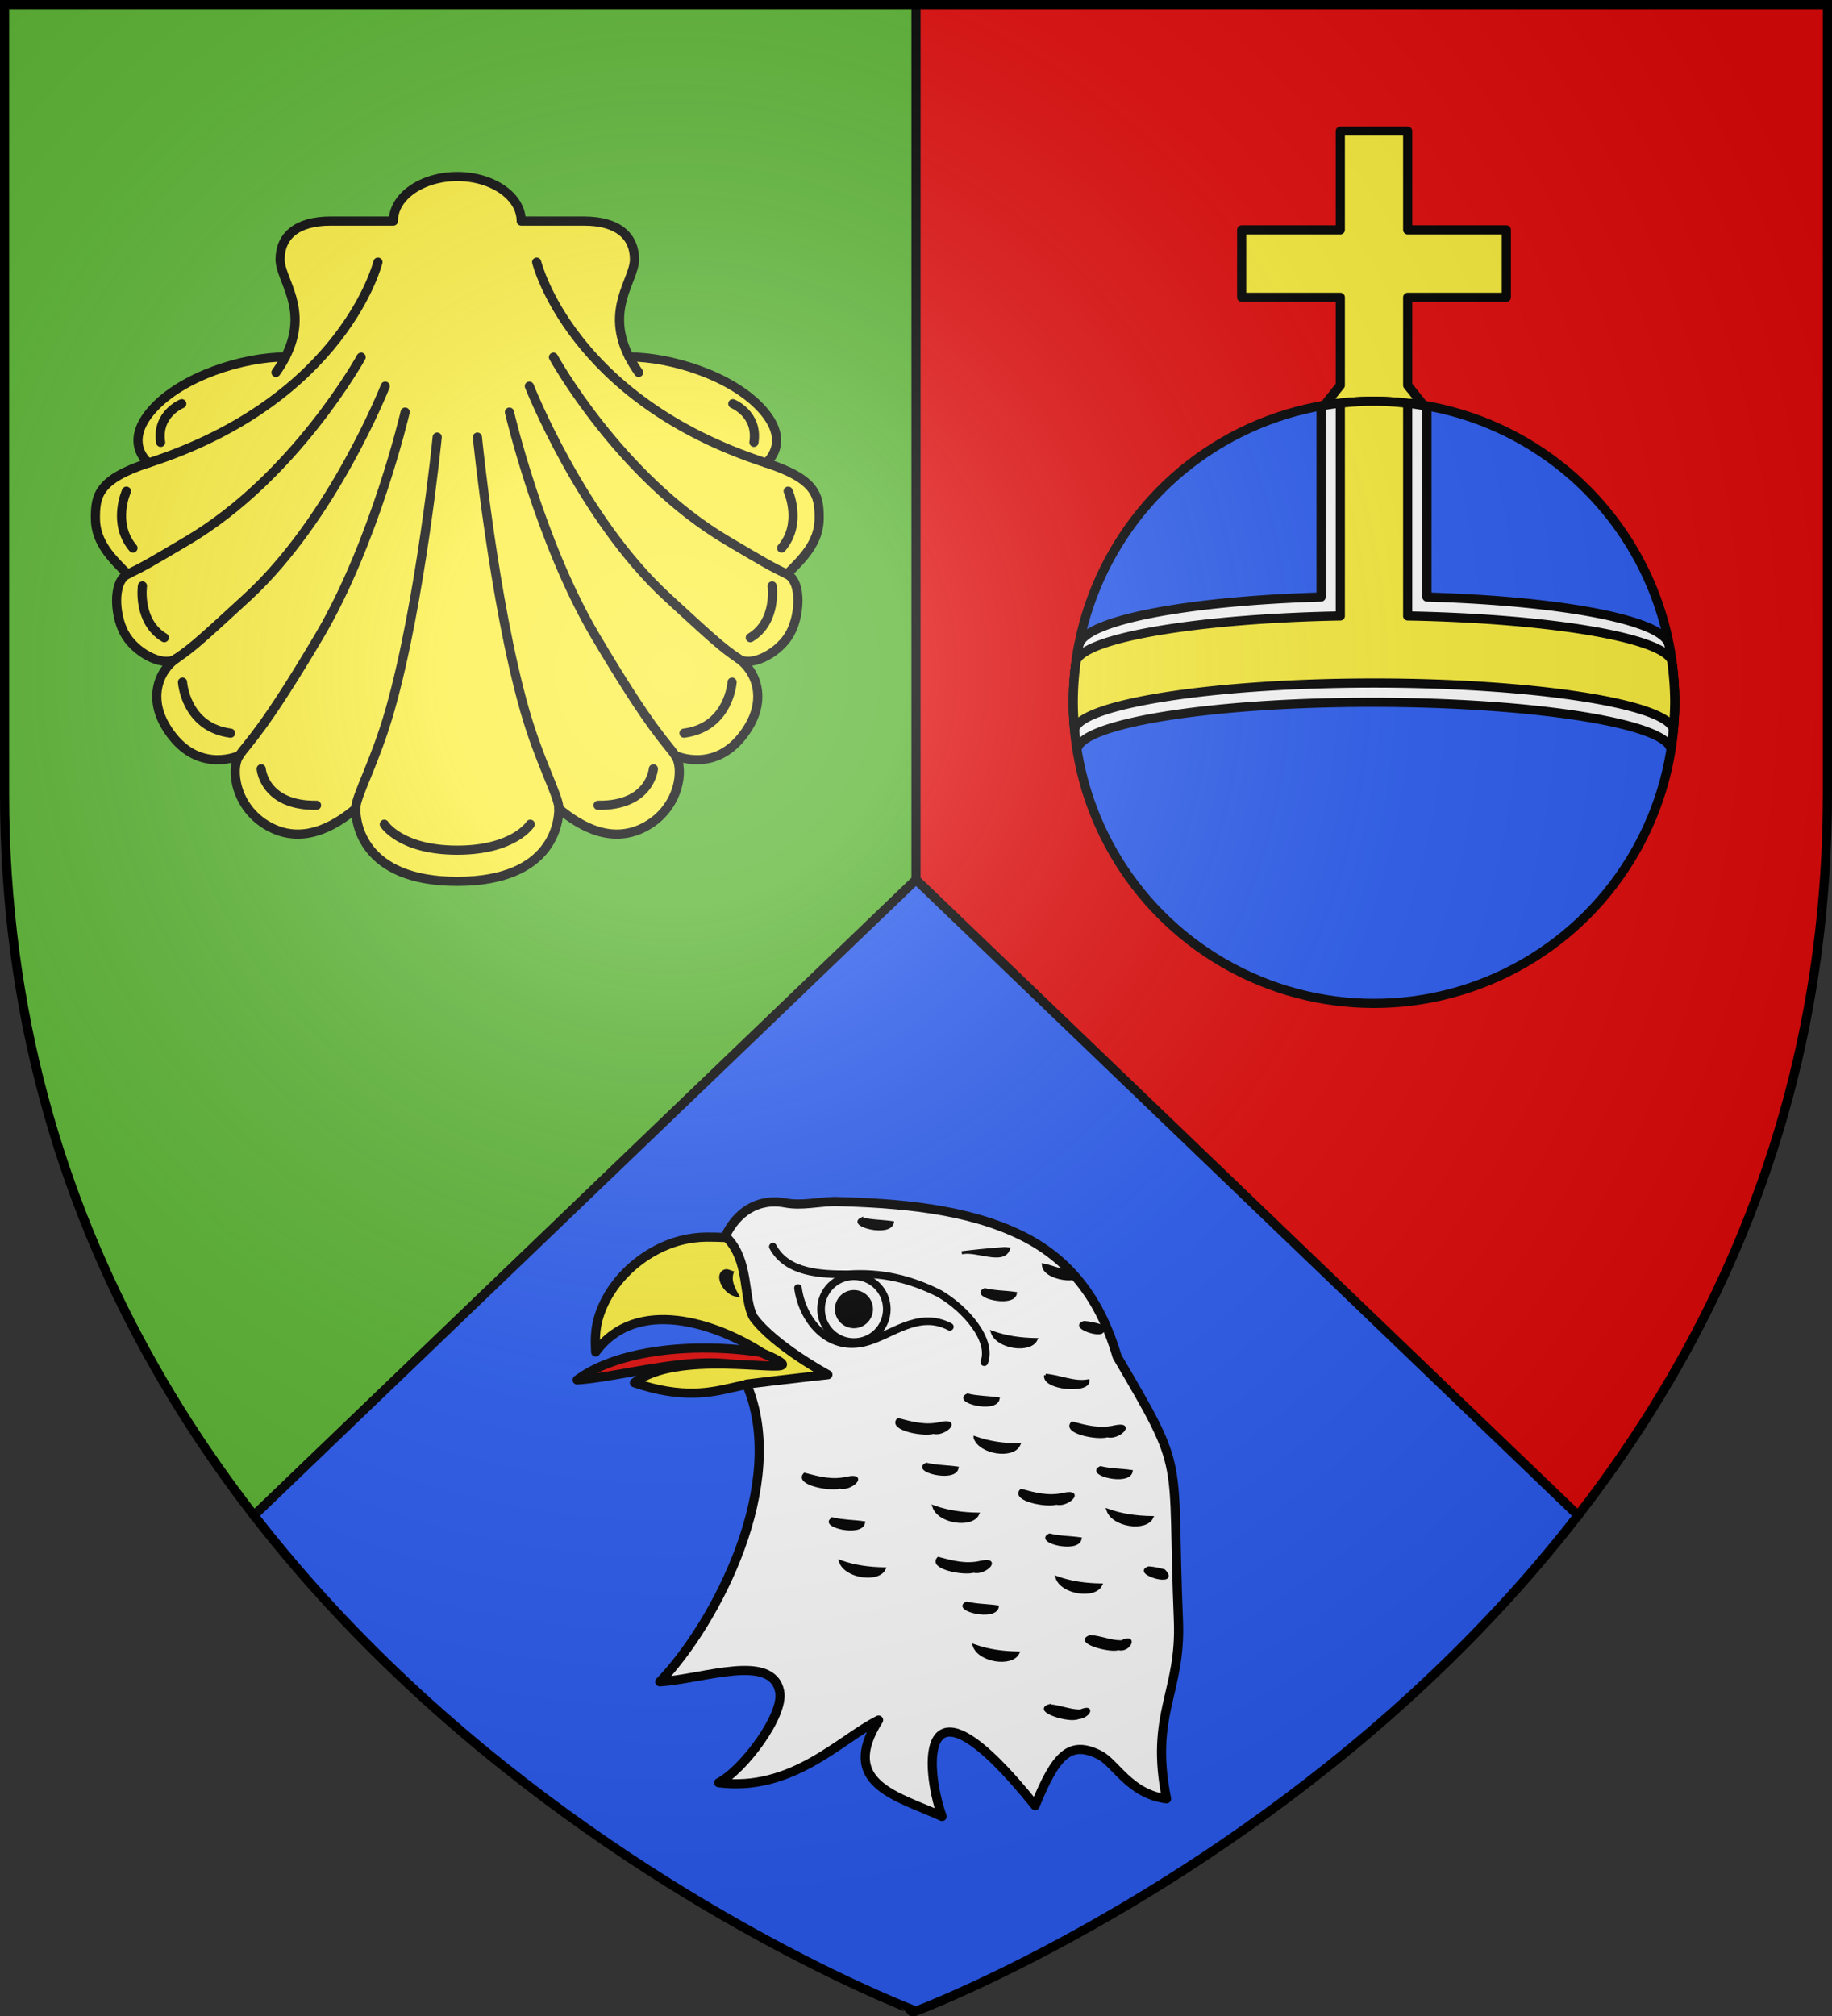 <svg xmlns="http://www.w3.org/2000/svg" width="600" height="660"><rect width="100%" height="100%" fill="#333333" stroke="none"/><radialGradient id="a" cx="220" cy="220" r="405" gradientUnits="userSpaceOnUse"><stop offset="0" stop-color="#fff" stop-opacity=".31"/><stop offset=".19" stop-color="#fff" stop-opacity=".25"/><stop offset=".6" stop-color="#6b6b6b" stop-opacity=".125"/><stop offset="1" stop-opacity=".125"/></radialGradient><path fill="#e20909" d="M1.5 1.5h597V260c0 286.31-298.5 398.5-298.5 398.5S1.5 546.31 1.5 260z"/><path fill="#5ab532" d="M1.5 1.5H300v657S1.5 546.31 1.5 260z"/><g stroke-linecap="round" stroke-linejoin="round"><path fill="#2b5df2" d="M300 288 83.125 496.156C171.503 610.228 300 658.5 300 658.5s128.497-48.272 216.875-162.344z"/><path fill="none" stroke="#000" stroke-width="3" d="M516.875 496.156 300 288 83.125 496.156M300 288V1.5"/><g fill="#fcef3c" stroke="#000" stroke-width="3.179"><path d="M-1205.322 316.305c33.404 0 35.248-20.824 35.248-25.22 7.746 6.489 18.839 12.557 30.351 6.069s13.186-19.885 10.046-24.49c0 0 12.976 6.07 23.025-6.49 10.046-12.557 4.606-23.23-1.256-27.21 4.185 3.14 13.185-1.255 17.371-7.535 4.187-6.28 5.024-19.048-.414-21.65 5.263-5.263 11.184-10.854 11.184-19.407 0-7.747-.885-13.485-18.454-19.184 0 0 9.056-6.858-1.294-18.503s-31.7-18.24-46.18-18.24c-8.478-16.54 1.848-26.656 1.848-33.82 0-7.908-5.536-13.302-17.508-13.302h-21.786c0-8.539-9.93-15.46-22.182-15.46s-22.182 6.921-22.182 15.46h-21.785c-11.971 0-17.508 5.394-17.508 13.303 0 7.163 10.326 17.278 1.846 33.819-14.477 0-35.828 6.595-46.18 18.24-10.35 11.645-1.293 18.503-1.293 18.503-17.569 5.699-18.453 11.435-18.453 19.184 0 8.553 5.92 14.144 11.182 19.408-5.437 2.602-4.6 15.37-.413 21.649 4.185 6.28 13.185 10.675 17.372 7.536-5.86 3.977-11.303 14.652-1.256 27.21 10.046 12.559 23.023 6.49 23.023 6.49-3.137 4.605-1.465 18 10.048 24.489 11.513 6.488 22.604.42 30.35-6.07 0 4.397 1.846 25.221 35.25 25.221" transform="matrix(.944 0 0 .944 1287.593 -10.051)"/><path fill="none" d="M-1180 296.5s-5.654 8.996-25.322 8.996-25.321-8.996-25.321-8.996m93.358-19.21s-1.012 12.892-19.21 12.638m46.507-42.715s-1.01 15.67-16.681 17.693m30.583-51.056s1.768 12.384-7.583 17.946m13.143-50.804s5.054 11.122-2.274 19.714m-16.935-50.044s8.847 3.54 7.33 13.396M-1273.36 277.29s1.012 12.892 19.21 12.638m-46.507-42.715s1.011 15.67 16.681 17.693m-30.582-51.056s-1.769 12.384 7.582 17.946m-13.143-50.804s-5.054 11.122 2.275 19.714m16.934-50.044s-8.846 3.54-7.33 13.396m162.546-29.614c.881 1.719 1.966 3.507 3.286 5.368m44.188 31.376c-67.876-22.018-79.564-69.624-79.564-69.624m5.828 32.955s22.847 41.497 60.28 63.63c13.456 7.956 15.288 9.026 20.726 11.63m-89.379-65.212s18.051 45.835 47.93 73.258c15.281 14.023 18.63 17.163 24.49 21.14m-79.327-85.397s10.465 45 29.93 77.862c19.467 32.861 24.49 36.627 27.63 41.233m-135.276-138.219c-.88 1.719-1.966 3.507-3.284 5.368m-44.187 31.376c67.876-22.018 79.564-69.624 79.564-69.624m-5.828 32.955s-22.847 41.497-60.28 63.63c-13.457 7.956-15.288 9.026-20.727 11.63m89.38-65.212s-18.053 45.835-47.932 73.258c-15.28 14.023-18.63 17.163-24.489 21.14m79.327-85.397s-10.464 45-29.931 77.862c-19.465 32.861-24.49 36.627-27.63 41.233m82.618-110.422s5.646 56.847 16.348 94.515c5.232 18.42 11.93 29.93 11.93 34.328m-42.22-128.843s-5.645 56.847-16.347 94.515c-5.232 18.42-11.93 29.93-11.93 34.328" transform="matrix(.944 0 0 .944 1287.593 -10.051)"/></g><g stroke="#000" stroke-width="3" transform="translate(.008 .008)"><ellipse cx="449.992" cy="229.912" fill="#2b5df2" rx="98.5" ry="98.58"/><path fill="#fcef3c" d="M438.96 42.915v32.334h-32.308V97.33h32.308v28.81l-4.728 5.914h31.52l-4.728-5.914V97.33h32.308V75.249h-32.308V42.915z"/><path fill="#fff" d="M432.656 132.9v62.551c-45.028 1.336-77.367 7.827-79.218 15.526h-.08a98.7 98.7 0 0 0-1.866 18.935 98.7 98.7 0 0 0 1.278 15.475c.948-8.573 43.834-15.483 96.533-15.483 52.266 0 96.204 6.797 97.877 15.272a98.7 98.7 0 0 0 1.312-15.264 98.7 98.7 0 0 0-1.922-18.935h-.023c-1.646-7.822-34.19-14.19-79.219-15.526V132.96a96.6 96.6 0 0 0-17.335-1.608 96.6 96.6 0 0 0-17.337 1.55"/><path fill="#fcef3c" d="M449.992 131.352c-3.688-.006-7.367.227-11.027.644l-.006.143v69.498c-46.262.86-83.704 7.051-86.504 14.726a99 99 0 0 0-.963 13.55c.01 2.972.17 5.94.45 8.898 1.888-8.446 45.915-15.207 98.05-15.207 51.897 0 95.759 6.7 98.022 15.091.284-2.918.454-5.848.478-8.783a99 99 0 0 0-1.025-13.717c-3.282-7.597-40.52-13.704-86.444-14.558v-69.498c-.048-.036-.098-.084-.146-.121-3.613-.42-7.245-.66-10.885-.666z"/></g></g><g stroke-width="1.435" transform="matrix(1.742 0 0 1.742 567.43 -270.135)"><g stroke="#000" stroke-linecap="round" stroke-linejoin="round"><path fill="#e20909" stroke-width="1.722" d="M-171.387 413.07c-5.8-4.975-33.459-7.846-45.842 1.341 12.44-.845 32.708-8.875 42.053 4.243"/><path fill="#fcef3c" stroke-width="3.008" d="M243.555 393.45c-2.804.035-5.602.374-8.352 1.081-12.823 3.298-23.985 13.849-27.26 26.01-.929 3.447-.98 7.098-.761 10.61 13.254-18.161 39.275-9.654 54.703.333 4.694 2.047 6.632 3.168 6.583 3.742-.203 2.395-35.014-4.75-48.572 6.012 31.911 10.853 37.582-9.16 52.174 6.817l11.516-9.27c-1.168-13.574-22.913-31.642-25.641-44.592-2.772-.51-11.587-.78-14.39-.744" transform="matrix(.573 0 0 .573 -332.46 162.117)"/><path fill="#fff" fill-rule="evenodd" stroke-width="1.722" d="M-168.86 380.871c-3.052.066-6.172.842-9.206.275-5.369-1.002-9.264 1.952-11.297 6.242 4.691 4.415 3.278 11.782 5.291 15.276 3.925 5.338 13.986 10.765 13.986 10.765s-7.392.792-15.298 1.772c7.986 18.568-5.702 44.904-16.304 55.94 8.385-.575 21.046-5.443 22.539 1.814.906 4.402-6.808 14.723-11.47 17.152 13.869 1.767 22.876-8.225 30.068-11.773-7.603 12.051 3.67 14.339 11.939 18.123-3.345-9.347-4.488-29.376 17.497-2.041 3.916-9.675 6.584-12.298 12.097-9.526 3.008 1.513 5.654 7.352 12.604 8.243-3.195-15.993 2.795-19.91 2.23-33.55-1.314-31.755 1.613-27.206-11.52-49.556-2.81-9.584-7.998-17.844-17.945-22.743-10.362-5.105-23.224-6.107-35.212-6.413"/><path fill="none" d="M-180.433 389.368c2.699 5.045 9.264 5.21 14.165 5.192 6.202-.396 11.678.84 17.23 3.672 4.82 2.82 9.923 8.639 8.354 12.844m-6.472-6.65c-6.037-3.173-11.044 1.764-16.111 2.97-6.908 1.643-11.636-4.293-12.436-10.26"/></g><path d="M-187.699 394.023c-.797 1.72.322 3.384 1.082 4.79-2.915.224-5.306-4.244-2.937-5.146.608-.232 1.251.224 1.855.356"/><ellipse cx="-165.187" cy="401.105" fill="#fff" stroke="#000" stroke-linecap="round" stroke-linejoin="round" rx="6.183" ry="6.184"/><ellipse cx="-165.187" cy="401.105" stroke="#000" stroke-linecap="round" stroke-linejoin="round" rx="2.864" ry="2.869"/><path stroke="#000" stroke-width=".574" d="M-163.723 384.14c-2.578 1.157 5.273 3.18 5.755.705-1.92-.275-3.865-.245-5.755-.704zm26.87 5.577c-2.39.134-7.516.687-8.063.792 2.74-.646 7.84 2.15 8.79-.728zm7.279 3.097c.257 3.233 9.77 3.274 4.234 1.108-1.458-.203-2.795-.837-4.234-1.108zm-11.01 4.637c-2.578 1.156 5.273 3.18 5.755.704-1.92-.278-3.865-.245-5.755-.704zm18.678 6.168c-3.1.94 5.763 3.523 2.854.537-.933-.26-1.885-.47-2.854-.537zm-17.258 1.86c1.016 2.863 7.04 3.706 8.201 1.348-2.822-.056-5.514-.395-8.201-1.348zm10.02 8.072c-.469 2.463 8.019 3.199 7.958 1.048-2.707.463-5.296-.87-7.959-1.048zm-14.69 3.707c-2.577 1.156 5.275 3.179 5.757.704-1.92-.277-3.87-.248-5.757-.704zm-13.049 4.613c-1.566 1.7 4.636 2.98 6.652 2.39 1.96.59 5.147-2.46 1.374-1.683-2.825.675-5.316 0-8.026-.707zm32.727.645c-1.56 1.7 4.637 2.978 6.654 2.39 1.96.589 5.147-2.46 1.374-1.684-2.826.676-5.318.001-8.028-.706zm-18.256 2.77c1.016 2.862 7.04 3.707 8.201 1.347-2.821-.057-5.514-.396-8.201-1.348zm-9.143 4.972c-2.578 1.156 5.274 3.179 5.755.704-1.92-.276-3.868-.248-5.755-.704zm32.729.644c-2.579 1.156 5.273 3.18 5.755.704-1.92-.276-3.868-.247-5.755-.704zm-55.63 1.25c-1.56 1.701 4.637 2.98 6.653 2.39 1.96.59 5.147-2.46 1.374-1.683-2.825.676-5.316 0-8.026-.707zm40.71 3.03c-1.56 1.7 4.636 2.978 6.652 2.39 1.959.589 5.148-2.46 1.375-1.684-2.825.676-5.317 0-8.027-.706zm-16.387 3.103c1.016 2.863 7.04 3.708 8.202 1.348-2.822-.057-5.515-.396-8.202-1.348zm32.729.645c1.015 2.863 7.037 3.707 8.2 1.348-2.821-.058-5.514-.397-8.2-1.348zm-51.723 1.61c-2.578 1.155 5.273 3.178 5.755.703-1.92-.275-3.867-.25-5.755-.704zm40.711 3.028c-2.578 1.156 5.273 3.176 5.755.703-1.92-.274-3.867-.248-5.755-.703zm-20.898 4.393c-1.561 1.7 4.635 2.979 6.652 2.39 1.958.59 5.147-2.46 1.375-1.683-2.826.675-5.317 0-8.027-.707zm-18.391.605c1.016 2.864 7.04 3.708 8.201 1.348-2.821-.057-5.514-.396-8.201-1.348zm57.967 1.168c-3.1.938 5.762 3.525 2.854.539-.933-.261-1.885-.471-2.854-.539zm-17.258 1.862c1.016 2.863 7.039 3.707 8.202 1.348-2.822-.058-5.515-.397-8.202-1.348zm-16.988 4.752c-2.579 1.156 5.273 3.179 5.755.703-1.92-.275-3.867-.249-5.755-.703zm23.248 6.304c-2.96.933 3.543 2.807 5.26 2.26 2.09.546 3.465-2.726.616-1.284-2.01.041-3.884-.866-5.876-.976zm-21.828 1.723c1.016 2.863 7.039 3.707 8.202 1.348-2.822-.057-5.515-.397-8.202-1.348zm14.101 11.273c-2.924.853 3.705 3.024 5.449 2.224 1.963-.179 3.058-2.369.407-1.243-2.004.038-3.87-.873-5.856-.98z"/></g><path fill="url(#a)" d="M1.5 1.5h597V260c0 286.31-298.5 398.5-298.5 398.5S1.5 546.31 1.5 260z"/><path fill="none" stroke="#000" stroke-width="3" d="M1.5 1.5h597v258.46c0 286.265-298.5 398.438-298.5 398.438S1.5 546.225 1.5 259.96z"/></svg>